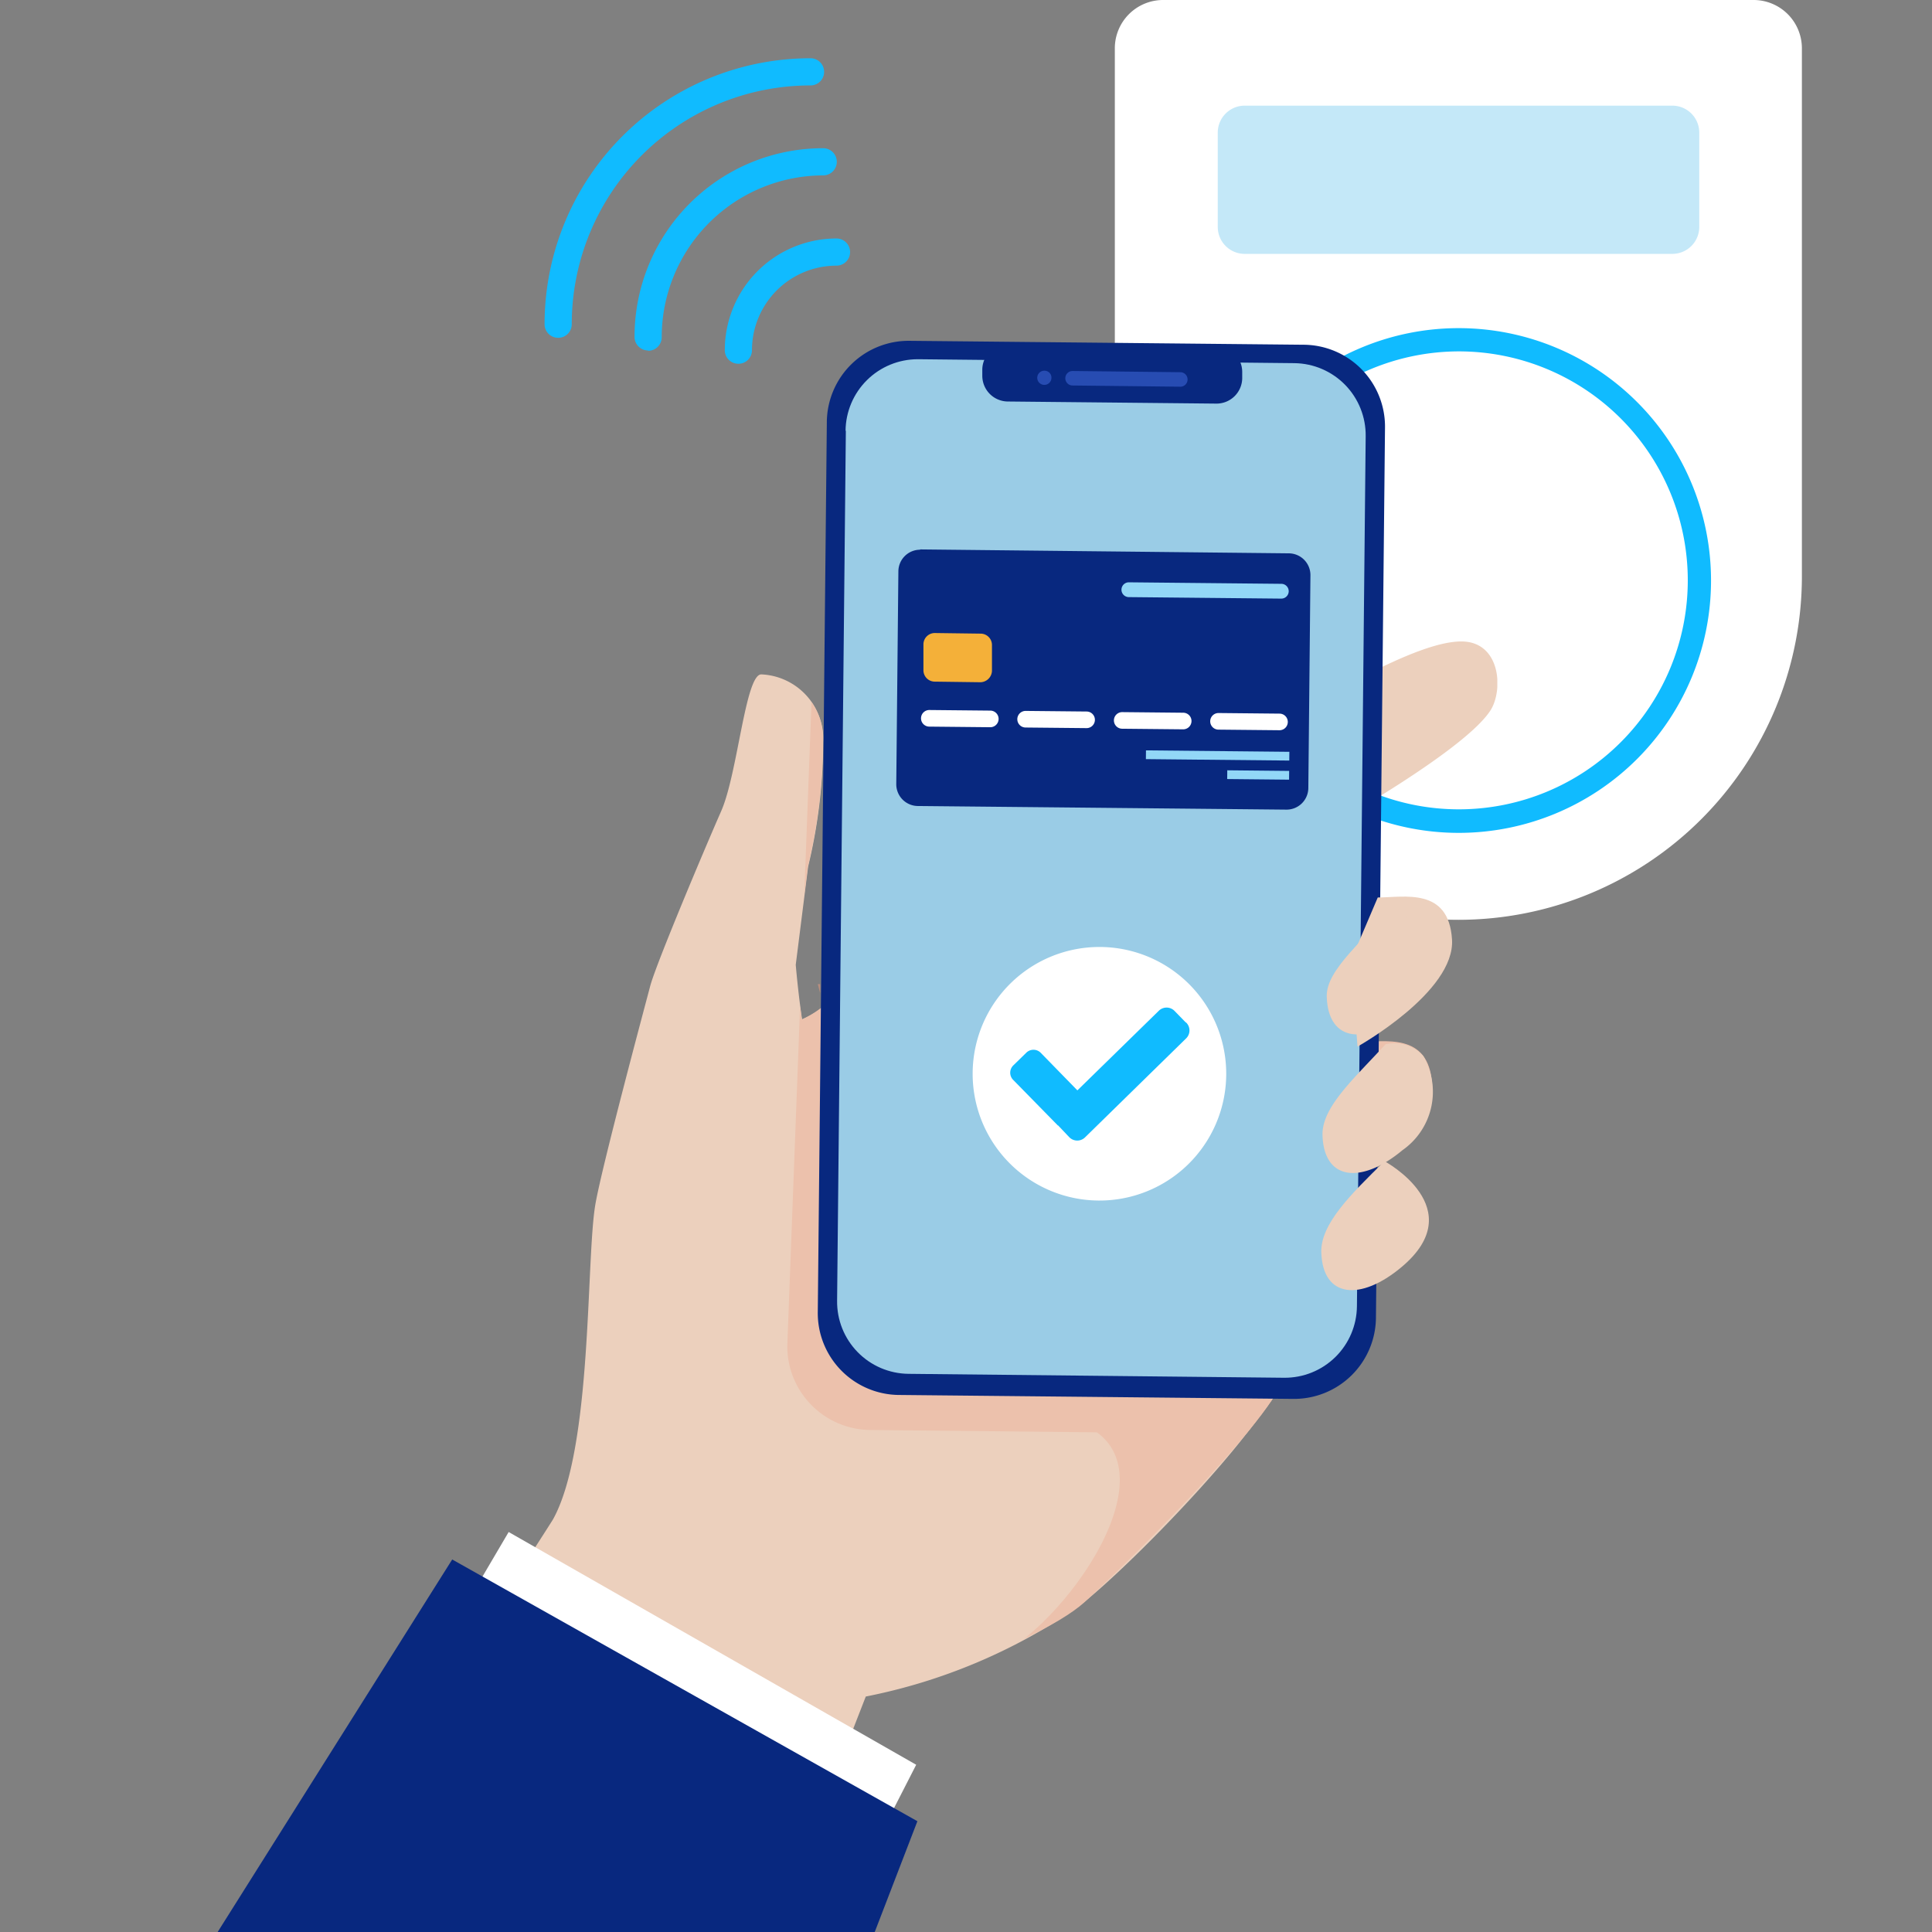 <svg xmlns="http://www.w3.org/2000/svg" xmlns:xlink="http://www.w3.org/1999/xlink" width="64" height="64" viewBox="0 0 64 64">
  <rect x="0" y="0" width="64" height="64" fill="#808080" stroke="none"/>
  <defs>
    <clipPath id="clip-path">
      <rect id="長方形_751" data-name="長方形 751" width="64" height="64" fill="none"/>
    </clipPath>
    <clipPath id="clip-path-2">
      <rect id="長方形_748" data-name="長方形 748" width="45.33" height="68.57" transform="translate(4.27 11.29)" fill="none"/>
    </clipPath>
    <clipPath id="clip-path-3">
      <path id="パス_1081" data-name="パス 1081" d="M42.39,23.87s-8.67,2.02-14.61,6.36c.03.04-.16,1.59-.38,2.99a3.127,3.127,0,0,1-.84.55c-.09-.67-.16-1.35-.21-1.81l.41-3.25a17.744,17.744,0,0,0,.5-4.11,2.134,2.134,0,0,0-2.05-2.26c-.54-.01-1.01,3.21-1.56,4.46s-1.73,3.02-1.92,3.74-2,8.11-2.01,9.37a100.562,100.562,0,0,1-1.4,10.42c-.14.22-2.1,3.24-4.19,6.34l13.51.2.15-.24s6.42-2,8.14-3.56,6.66-6.54,6.68-7.7,1.08-13.22,1.08-13.22l.47-4.87s4.24-2.34,5.02-3.64c.41-.69.29-2.19-.94-2.24h-.07c-1.6,0-4.62,1.96-5.77,2.48" fill="none"/>
    </clipPath>
    <clipPath id="clip-path-5">
      <path id="パス_1082" data-name="パス 1082" d="M28.02,14.27l-.29,28.82a2.39,2.39,0,0,0,2.36,2.42h0l12.45.13a2.39,2.39,0,0,0,2.41-2.37l.29-28.82a2.39,2.39,0,0,0-2.36-2.42h0L30.43,11.9H30.4a2.392,2.392,0,0,0-2.39,2.37" fill="none"/>
    </clipPath>
  </defs>
  <g id="icon_point1" clip-path="url(#clip-path)">
    <g id="グループ_726" data-name="グループ 726">
      <path id="パス_644" data-name="パス 644" d="M38.54,0H58.09a1.6,1.6,0,0,1,1.6,1.6h0V19.09a11.38,11.38,0,0,1-22.76,0V1.6A1.6,1.6,0,0,1,38.53,0h0m9.79,27.2a7.97,7.97,0,1,0-7.97-7.97,7.972,7.972,0,0,0,7.97,7.97h0" fill="#fff"/>
      <path id="パス_646" data-name="パス 646" d="M41.23,8.41H55.4a.892.892,0,0,0,.89-.89V4.39a.892.892,0,0,0-.89-.89H41.23a.892.892,0,0,0-.89.89V7.52a.892.892,0,0,0,.89.89" fill="#c4e8f8"/>
      <path id="パス_647" data-name="パス 647" d="M40.34,19.23a7.97,7.97,0,1,0,7.97-7.97,7.972,7.972,0,0,0-7.97,7.97h0" fill="#fff"/>
      <path id="パス_648" data-name="パス 648" d="M48.32,27.59a8.36,8.36,0,1,0-8.36-8.36h0a8.363,8.363,0,0,0,8.36,8.36m0-15.95a7.585,7.585,0,1,1-7.58,7.59h0a7.6,7.6,0,0,1,7.58-7.59" fill="#10bbff"/>
      <g id="グループ_401" data-name="グループ 401">
        <path id="パス_649" data-name="パス 649" d="M21.47,11.62a.448.448,0,0,0,.45-.45h0a5.363,5.363,0,0,1,5.34-5.36h.01a.45.45,0,1,0,0-.9h0a6.244,6.244,0,0,0-6.25,6.24h0a.45.45,0,0,0,.45.46h0" fill="#10bbff"/>
        <path id="パス_650" data-name="パス 650" d="M18.49,11.19a.448.448,0,0,0,.45-.45h0a7.91,7.91,0,0,1,7.89-7.91h.02a.45.45,0,1,0,0-.9,8.807,8.807,0,0,0-8.81,8.79v.02a.448.448,0,0,0,.45.45h0" fill="#10bbff"/>
        <path id="パス_651" data-name="パス 651" d="M24.46,12.05h0a.448.448,0,0,0,.45-.45h0a2.8,2.8,0,0,1,2.8-2.8h0a.45.45,0,1,0,0-.9h0a3.7,3.7,0,0,0-3.7,3.7h0a.448.448,0,0,0,.45.45h0" fill="#10bbff"/>
      </g>
      <g id="グループ_400" data-name="グループ 400">
        <g id="グループ_391" data-name="グループ 391">
          <g id="グループ_727" data-name="グループ 727" clip-path="url(#clip-path-2)">
            <g id="グループ_390" data-name="グループ 390">
              <path id="パス_673" data-name="パス 673" d="M27.17,32.6h-.08c.03.1.05.2.08.3v-.3" fill="#b98e7f"/>
              <path id="パス_674" data-name="パス 674" d="M44.98,34.52c.87,0,2.35-.35,2.46,1.39s-3.13,3.56-3.13,3.56l-.22-2.85.89-2.09Z" fill="#ecc1ac"/>
              <path id="パス_675" data-name="パス 675" d="M44.19,38.84c.87,0,2.35-.35,2.46,1.39s-3.13,3.56-3.13,3.56l-.22-2.85.89-2.09Z" fill="#f1a39d"/>
              <path id="パス_676" data-name="パス 676" d="M9.17,64.56c4.75-7.38,9.09-14.12,9.15-14.23,1.31-2.37,1.09-8.57,1.4-10.42.21-1.24,1.63-6.53,1.82-7.25s1.8-4.54,2.35-5.79.8-4.54,1.33-4.53a2.147,2.147,0,0,1,2.05,2.26,17.843,17.843,0,0,1-.5,4.11l-.41,3.25c.04.46.11,1.14.21,1.81a2.906,2.906,0,0,0,.84-.55,27.414,27.414,0,0,0,.38-2.99c5.94-4.33,14.61-6.35,14.61-6.35,1.16-.53,4.48-2.68,6.06-2.63,1.22.04,1.34,1.54.94,2.24-.77,1.3-5.23,3.8-5.23,3.8l-.47,4.87s-1.28,12.26-1.3,13.42-4.73,6.14-6.71,7.67a18.781,18.781,0,0,1-7.01,2.95L24.05,68.09s-8.08-1.46-14.87-3.52" fill="#ecd0bd"/>
              <path id="パス_677" data-name="パス 677" d="M15.78,52.57l1.07-1.82,13.5,7.71-.89,1.74L15.78,52.57Z" fill="#fff"/>
              <path id="パス_678" data-name="パス 678" d="M4.27,68.67,14.98,51.66l15.41,8.67L22.87,79.86,4.28,68.68Z" fill="#08287f"/>
            </g>
          </g>
        </g>
        <g id="グループ_393" data-name="グループ 393">
          <g id="グループ_728" data-name="グループ 728" clip-path="url(#clip-path-3)">
            <g id="グループ_392" data-name="グループ 392">
              <path id="パス_679" data-name="パス 679" d="M34.71,46.9c4.94.55,1.07,6.41-1.46,7.85,6.05-.27,10.3-6.56,10.19-8.94s-8.72,1.09-8.72,1.09" fill="#ecc1ac"/>
              <path id="パス_680" data-name="パス 680" d="M42.58,12.11l-13.37-.14c-1.54-.02-2.05,2.92-2.07,4.45L26.08,44.58a2.774,2.774,0,0,0,2.77,2.79l13.37.14a2.787,2.787,0,0,0,2.83-2.73l.3-29.87a2.774,2.774,0,0,0-2.77-2.79" fill="#ecc1ac"/>
            </g>
          </g>
        </g>
        <g id="グループ_395" data-name="グループ 395">
          <g id="グループ_729" data-name="グループ 729" clip-path="url(#clip-path-2)">
            <g id="グループ_394" data-name="グループ 394">
              <path id="パス_682" data-name="パス 682" d="M43.18,11.42l-13.04-.13a2.712,2.712,0,0,0-2.75,2.7h0l-.3,29.47a2.712,2.712,0,0,0,2.7,2.75h0l13.04.13a2.712,2.712,0,0,0,2.75-2.7h0l.3-29.47a2.712,2.712,0,0,0-2.7-2.75" fill="#08287f"/>
            </g>
          </g>
        </g>
        <g id="グループ_397" data-name="グループ 397">
          <g id="グループ_730" data-name="グループ 730" clip-path="url(#clip-path-5)">
            <g id="グループ_396" data-name="グループ 396">
              <rect id="長方形_460" data-name="長方形 460" width="17.54" height="33.76" transform="translate(27.71 11.9)" fill="#9acce6"/>
            </g>
          </g>
        </g>
        <g id="グループ_399" data-name="グループ 399">
          <g id="グループ_731" data-name="グループ 731" clip-path="url(#clip-path-2)">
            <g id="グループ_398" data-name="グループ 398">
              <path id="パス_684" data-name="パス 684" d="M30.48,18.2l12.22.13a.721.721,0,0,1,.71.72l-.07,7.06a.721.721,0,0,1-.72.71L30.4,26.7a.721.721,0,0,1-.71-.72l.07-7.06a.721.721,0,0,1,.72-.71" fill="#08287f"/>
              <path id="パス_685" data-name="パス 685" d="M30.97,20.97l1.52.02a.376.376,0,0,1,.37.37v.87a.392.392,0,0,1-.38.37h0l-1.52-.02a.376.376,0,0,1-.37-.37h0v-.87a.376.376,0,0,1,.37-.37h0" fill="#f4b039"/>
              <path id="パス_686" data-name="パス 686" d="M40.37,23.62l2.02.02a.275.275,0,0,1-.01.55h0l-2.02-.02a.275.275,0,0,1,.01-.55" fill="#fff"/>
              <path id="パス_687" data-name="パス 687" d="M37.18,23.59l2.02.02a.275.275,0,0,1-.01.55h0l-2.02-.02a.275.275,0,0,1,.01-.55" fill="#fff"/>
              <path id="パス_688" data-name="パス 688" d="M33.98,23.55l2.02.02a.275.275,0,0,1-.01.55l-2.02-.02a.275.275,0,0,1,.01-.55h0" fill="#fff"/>
              <path id="パス_689" data-name="パス 689" d="M30.79,23.52l2.02.02a.275.275,0,0,1-.01.55h0l-2.02-.02a.275.275,0,0,1,.01-.55" fill="#fff"/>
              <rect id="長方形_461" data-name="長方形 461" width="0.29" height="4.75" transform="matrix(0.01, -1, 1, 0.01, 37.959, 25.147)" fill="#92d7f7"/>
              <rect id="長方形_462" data-name="長方形 462" width="0.29" height="2.05" transform="matrix(0.01, -1, 1, 0.01, 40.652, 25.807)" fill="#92d7f7"/>
              <path id="パス_690" data-name="パス 690" d="M37.4,19.29l5.05.05a.245.245,0,1,1-.01.49h0l-5.05-.05a.245.245,0,1,1,.01-.49" fill="#92d7f7"/>
              <path id="パス_691" data-name="パス 691" d="M40.32,11.47l-6.93-.07a.852.852,0,0,0-.85.83v.22a.852.852,0,0,0,.83.85h0l6.93.07a.852.852,0,0,0,.85-.83v-.22a.852.852,0,0,0-.83-.85" fill="#08287f"/>
              <path id="パス_692" data-name="パス 692" d="M39.1,12.33l-3.56-.04a.24.24,0,1,0-.02.48h.01l3.56.04a.24.24,0,1,0,.02-.48H39.1" fill="#274cb2"/>
              <path id="パス_693" data-name="パス 693" d="M34.83,12.52a.235.235,0,1,1-.23-.24h0a.229.229,0,0,1,.23.24" fill="#274cb2"/>
              <path id="パス_694" data-name="パス 694" d="M40.62,35.61a4.2,4.2,0,1,1-4.16-4.24,4.2,4.2,0,0,1,4.16,4.24h0" fill="#fff"/>
              <path id="パス_695" data-name="パス 695" d="M39.28,33.87l-.37-.38a.368.368,0,0,0-.53,0l-2.69,2.63-1.21-1.24a.338.338,0,0,0-.49,0h0l-.42.41a.338.338,0,0,0,0,.49l1.47,1.5h.01l.37.39a.368.368,0,0,0,.53,0l3.34-3.27a.368.368,0,0,0,0-.53" fill="#10bbff"/>
              <path id="パス_696" data-name="パス 696" d="M45.64,29.73c.87,0,2.35-.35,2.46,1.39s-3.13,3.55-3.13,3.55l-.22-2.85.89-2.09Z" fill="#ecd0bd"/>
              <path id="パス_697" data-name="パス 697" d="M46.04,30c-.75,1.12-2.12,2.08-2.09,3.02.05,1.52,1.31,1.61,2.65.49,2.34-1.95-.55-3.51-.55-3.51" fill="#ecd0bd"/>
              <path id="パス_698" data-name="パス 698" d="M45.9,34.59c-1.03,1.13-2.12,2.08-2.09,3.02.05,1.52,1.31,1.61,2.65.49a2.359,2.359,0,0,0,.68-3.13,1.3,1.3,0,0,0-1.23-.38" fill="#ecd0bd"/>
              <path id="パス_699" data-name="パス 699" d="M45.86,38.47c-1.12,1.1-2.12,2.08-2.09,3.02.05,1.52,1.31,1.61,2.65.49,2.34-1.95-.55-3.51-.55-3.51" fill="#ecd0bd"/>
            </g>
          </g>
        </g>
      </g>
    </g>
  </g>
</svg>
